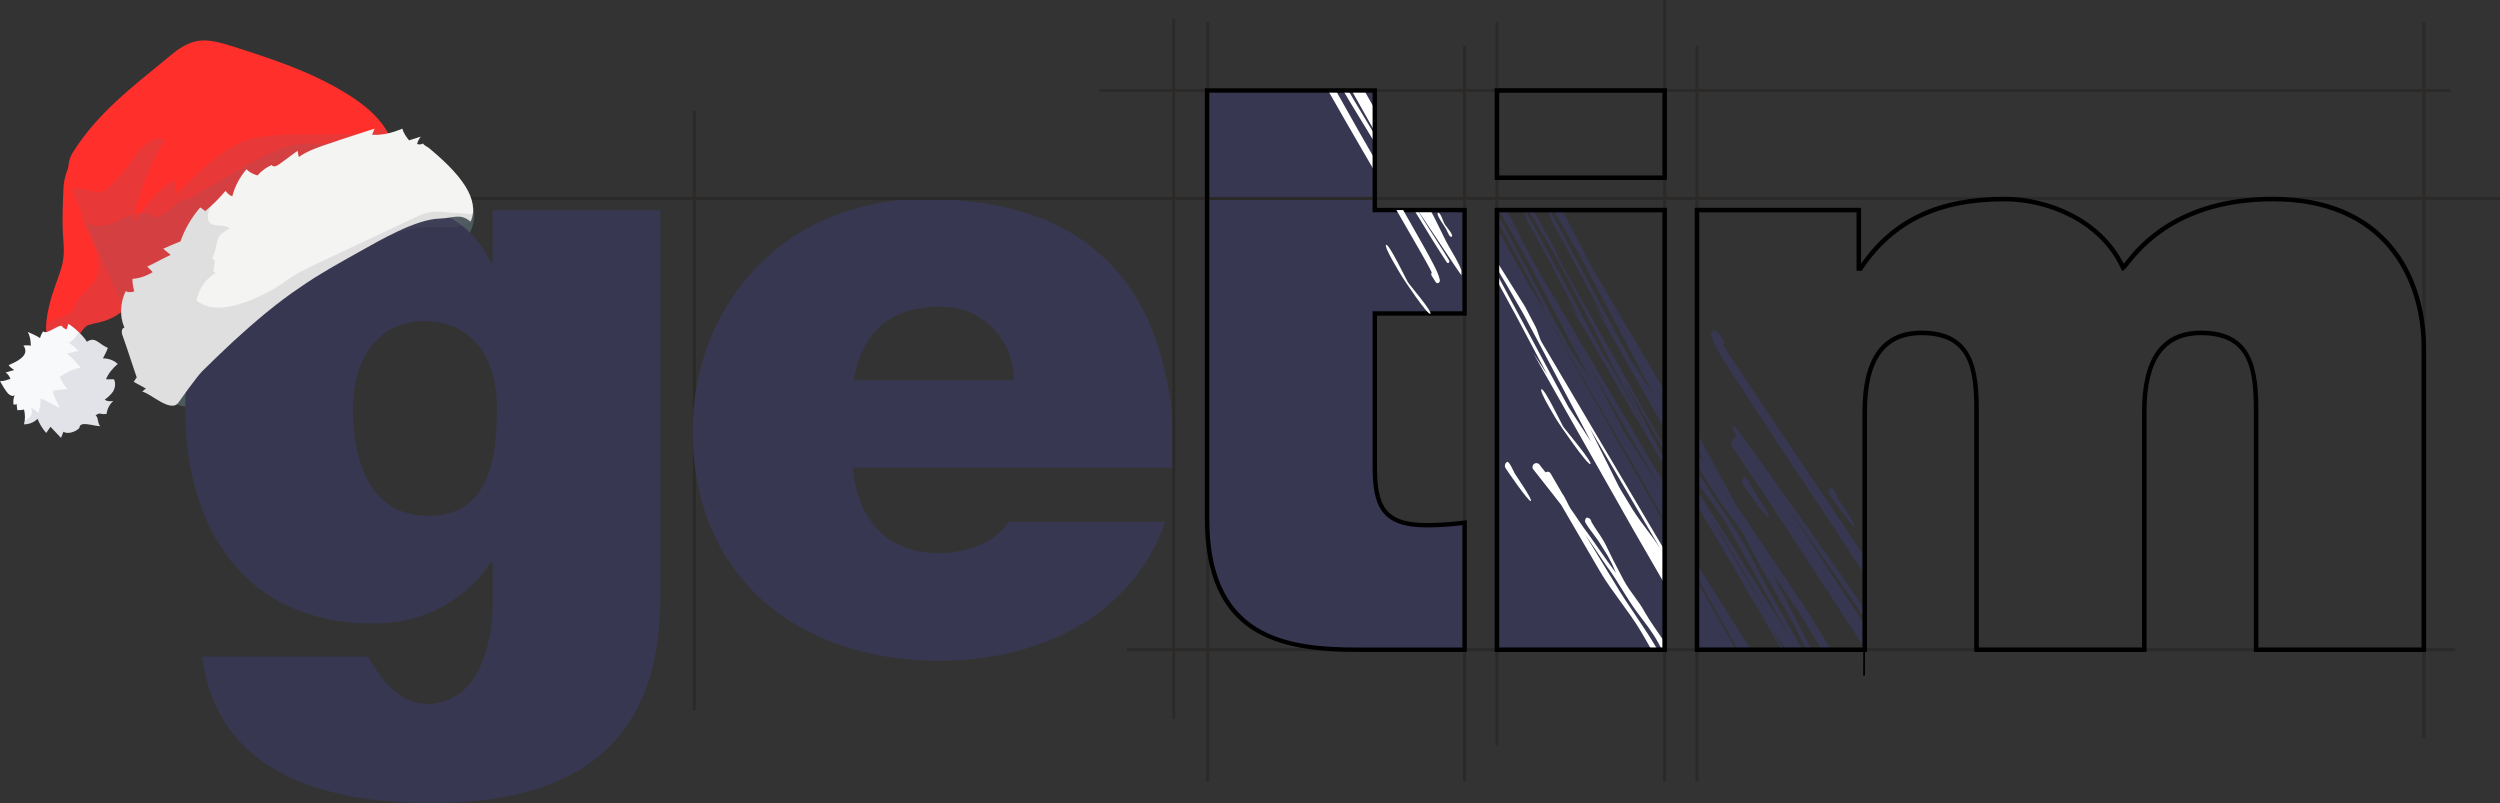 <?xml version="1.0" encoding="UTF-8"?>
<svg xmlns="http://www.w3.org/2000/svg" width="272.39mm" height="87.499mm" xmlns:xlink="http://www.w3.org/1999/xlink" viewBox="0 0 772.129 248.029">
  <rect x="0" y="0" width="772.129" height="248.029" fill="#333333" stroke="none"/>
  <defs>
    <clipPath id="clippath">
      <path d="m19.598,58.178c-.19,4.567-.381,9.133-.19,13.7.19,3.044.571,5.898,0,8.943-.571,3.044-1.903,5.898-2.854,8.943-1.142,3.044-3.235,11.226-1.903,14.08,1.522-.381,3.044.19,4.186,1.142,1.142.951,1.903,2.283,2.854,3.615.571-1.712,3.805-7.611,5.518-8.182s3.425-.761,5.137-1.332c4.186-1.332,7.421-4.376,10.465-7.611,6.469-6.469,12.938-12.748,18.837-19.788,1.142-1.332,2.283-2.664,2.474-4.376.19-1.903-.571-3.615-1.142-5.328-3.805-11.987,4.757-24.926,2.854-37.293,0-.571-.19-1.142-.571-1.712-.571-.761-1.522-1.142-2.283-1.332-2.854-.571-5.708.761-8.372,2.093-4.376,2.283-8.562,4.757-12.748,7.421-9.323,6.279-21.691,15.222-22.262,27.018Z" style="fill: none; stroke-width: 0px;"/>
    </clipPath>
    <clipPath id="clippath-1">
      <path d="m19.598,58.178c-.19,4.567-.381,9.133-.19,13.7.19,3.044.571,5.898,0,8.943-.571,3.044-1.903,5.898-2.854,8.943-1.142,3.044-3.235,11.226-1.903,14.08,1.522-.381,3.044.19,4.186,1.142,1.142.951,1.903,2.283,2.854,3.615.571-1.712,3.805-7.611,5.518-8.182s3.425-.761,5.137-1.332c4.186-1.332,7.421-4.376,10.465-7.611,6.469-6.469,12.938-12.748,18.837-19.788,1.142-1.332,2.283-2.664,2.474-4.376.19-1.903-.571-3.615-1.142-5.328-3.805-11.987,4.757-24.926,2.854-37.293,0-.571-.19-1.142-.571-1.712-.571-.761-1.522-1.142-2.283-1.332-2.854-.571-5.708.761-8.372,2.093-4.376,2.283-8.562,4.757-12.748,7.421-9.323,6.279-21.691,15.222-22.262,27.018Z" style="fill: none; stroke-width: 0px;"/>
    </clipPath>
    <clipPath id="clippath-2">
      <path d="m36.532,91.665c.381.951.761,1.712,1.522,2.474,2.093,1.903,5.708,1.142,8.372.19,24.545-9.894,43.001-29.682,68.688-37.293,1.903-.571,3.996-1.142,5.328-2.474.761-.761,1.142-1.903,1.332-3.044.951-4.567-.761-9.323-3.805-13.319s-7.23-7.04-11.607-9.704c-10.655-6.469-22.833-10.465-34.82-14.27-3.044-.951-6.279-1.903-9.514-1.712-3.805.381-6.85,2.474-9.514,4.757-11.607,9.514-22.452,17.695-30.063,29.873-3.615,5.898.761,13.7,3.425,20.169,3.615,7.991,7.04,16.173,10.655,24.355Z" style="fill: none; stroke-width: 0px;"/>
    </clipPath>
    <clipPath id="clippath-3">
      <path d="m36.532,91.665c.381.951.761,1.712,1.522,2.474,2.093,1.903,5.708,1.142,8.372.19,24.545-9.894,43.001-29.682,68.688-37.293,1.903-.571,3.996-1.142,5.328-2.474.761-.761,1.142-1.903,1.332-3.044.951-4.567-.761-9.323-3.805-13.319s-7.23-7.04-11.607-9.704c-10.655-6.469-22.833-10.465-34.82-14.27-3.044-.951-6.279-1.903-9.514-1.712-3.805.381-6.85,2.474-9.514,4.757-11.607,9.514-22.452,17.695-30.063,29.873-3.615,5.898.761,13.7,3.425,20.169,3.615,7.991,7.04,16.173,10.655,24.355Z" style="fill: none; stroke-width: 0px;"/>
    </clipPath>
    <clipPath id="clippath-4">
      <path d="m36.532,91.665c.381.951.761,1.712,1.522,2.474,2.093,1.903,5.708,1.142,8.372.19,24.545-9.894,43.001-29.682,68.688-37.293,1.903-.571,3.996-1.142,5.328-2.474.761-.761,1.142-1.903,1.332-3.044.951-4.567-.761-9.323-3.805-13.319s-7.23-7.04-11.607-9.704c-10.655-6.469-22.833-10.465-34.82-14.27-3.044-.951-6.279-1.903-9.514-1.712-3.805.381-6.85,2.474-9.514,4.757-11.607,9.514-22.452,17.695-30.063,29.873-3.615,5.898.761,13.7,3.425,20.169,3.615,7.991,7.04,16.173,10.655,24.355Z" style="fill: none; stroke-width: 0px;"/>
    </clipPath>
    <clipPath id="clippath-5">
      <path d="m43.953,120.967c.381-.381.761-.761,1.142-.951-1.332-.761-2.474-1.332-3.805-2.093.381-.381.571-.951.951-1.332-1.522-4.376-2.854-8.752-4.376-12.938-.381-.951-.381-2.283.571-2.474-1.522-3.425-1.332-7.611.381-11.226.761.381,1.903.381,2.664,0-.381-1.332-.571-2.474-.571-3.805,2.283-.19,4.376-.951,6.279-2.093-.571-.571-1.142-1.142-1.712-1.712,2.474-1.142,4.757-2.474,7.23-3.615-.761-.571-1.522-1.332-2.283-1.903,1.712-.761,3.425-1.522,5.328-2.283,1.332-3.805,3.425-7.421,6.089-10.465.571.381,1.142.761,1.522,1.142,2.283-1.903,4.376-3.996,6.279-6.279.571.761,1.142,1.332,2.093,1.712.761-3.044,2.283-5.898,4.376-8.372.951.951,2.093,1.522,3.425,1.903,1.142-1.332,2.664-2.474,4.376-3.235.381.761,1.522.381,2.283-.19,1.903-1.332,3.805-2.854,5.708-4.186.19.571.19,1.332.381,1.903,3.044-2.093,6.659-3.235,10.084-4.376,4.376-1.522,8.752-2.854,13.319-4.376-.19.571-.571,1.332-.761,1.903,3.044.19,6.279-.571,9.323-1.903.381,1.332,1.142,2.474,2.093,3.615,1.142-.381,2.474-.761,3.615-1.142-.571.761-.951,1.522-1.142,2.283.571.19,1.332.19,1.903-.19,12.177,9.704,17.505,17.315,14.651,24.164-3.996,2.664-8.943,1.522-13.7,1.712-7.421.19-14.27,3.996-20.74,7.611-6.089,3.425-12.368,6.85-18.076,10.845-7.421,4.947-14.27,10.845-20.74,16.744-3.235,3.044-6.469,6.089-9.704,9.323-1.522,1.522-6.85,8.943-7.23,9.514-2.283,3.615-8.752-2.854-11.226-3.235Z" style="fill: none; stroke-width: 0px;"/>
    </clipPath>
    <clipPath id="clippath-6">
      <path d="m43.953,120.967c.381-.381.761-.761,1.142-.951-1.332-.761-2.474-1.332-3.805-2.093.381-.381.571-.951.951-1.332-1.522-4.376-2.854-8.752-4.376-12.938-.381-.951-.381-2.283.571-2.474-1.522-3.425-1.332-7.611.381-11.226.761.381,1.903.381,2.664,0-.381-1.332-.571-2.474-.571-3.805,2.283-.19,4.376-.951,6.279-2.093-.571-.571-1.142-1.142-1.712-1.712,2.474-1.142,4.757-2.474,7.23-3.615-.761-.571-1.522-1.332-2.283-1.903,1.712-.761,3.425-1.522,5.328-2.283,1.332-3.805,3.425-7.421,6.089-10.465.571.381,1.142.761,1.522,1.142,2.283-1.903,4.376-3.996,6.279-6.279.571.761,1.142,1.332,2.093,1.712.761-3.044,2.283-5.898,4.376-8.372.951.951,2.093,1.522,3.425,1.903,1.142-1.332,2.664-2.474,4.376-3.235.381.761,1.522.381,2.283-.19,1.903-1.332,3.805-2.854,5.708-4.186.19.571.19,1.332.381,1.903,3.044-2.093,6.659-3.235,10.084-4.376,4.376-1.522,8.752-2.854,13.319-4.376-.19.571-.571,1.332-.761,1.903,3.044.19,6.279-.571,9.323-1.903.381,1.332,1.142,2.474,2.093,3.615,1.142-.381,2.474-.761,3.615-1.142-.571.761-.951,1.522-1.142,2.283.571.19,1.332.19,1.903-.19,12.177,9.704,17.505,17.315,14.651,24.164-3.996,2.664-8.943,1.522-13.7,1.712-7.421.19-14.27,3.996-20.74,7.611-6.089,3.425-12.368,6.85-18.076,10.845-7.421,4.947-14.27,10.845-20.74,16.744-3.235,3.044-6.469,6.089-9.704,9.323-1.522,1.522-6.85,8.943-7.23,9.514-2.283,3.615-8.752-2.854-11.226-3.235Z" style="fill: none; stroke-width: 0px;"/>
    </clipPath>
    <clipPath id="clippath-7">
      <path d="m4.376,114.308c-.951.19-1.903.571-2.664.761.761.381,1.142,1.142,1.522,1.903-.951.381-2.093.761-3.235.761.761,1.332,1.522,2.664,2.474,3.805.571.571,1.712,1.142,2.093.381-.381.951-.571,1.903-.381,3.044.381,0,.761,0,.951-.19,0,.571.19,1.332.19,1.903.761,0,1.332,0,2.093-.19.381,1.522.381,3.044,0,4.567,1.522,0,3.044-.571,4.186-1.712.571,1.522,1.522,3.044,2.664,4.376.381-.571.761-1.142,1.332-1.903,1.142,1.142,2.093,2.283,3.235,3.425.19-.571.571-1.332.761-1.903,1.903,1.142,4.947-.761,4.947-1.332.19-2.093,4.376-.381,6.469-.381-.951-.571-.571-3.044-1.522-3.235,1.332-1.332,1.522-.19,3.425-.571.19-1.522.951-3.044,2.093-3.996-.951.19-1.903.19-2.664-.381.951-.761,1.903-1.522,2.664-2.664.571-1.142.761-2.474.19-3.615h-2.474c.761-1.903,2.093-3.425,3.615-4.757-1.142-1.142-2.854-1.712-4.567-1.712.571-1.142,1.142-2.093,1.522-3.235-3.044-1.332-3.805-3.615-6.469-1.903-.951-1.712-3.996-4.567-5.708-5.518-.19.571-.381,1.142-.571,1.712-.571-.19-1.142-.571-1.522-1.142-1.712,0-4.567,2.854-5.708,1.712-.381.571-.761,1.332-.951,2.093-1.142-.761-2.474-1.332-3.805-1.903.761,1.332.951,2.854.951,4.376,0-.381-2.093-.19-2.283-.19,2.283,3.235-2.474,5.137-4.567,6.089.381.571.951.951,1.712,1.522Z" style="fill: none; stroke-width: 0px;"/>
    </clipPath>
    <clipPath id="clippath-8">
      <path d="m4.376,114.308c-.951.19-1.903.571-2.664.761.761.381,1.142,1.142,1.522,1.903-.951.381-2.093.761-3.235.761.761,1.332,1.522,2.664,2.474,3.805.571.571,1.712,1.142,2.093.381-.381.951-.571,1.903-.381,3.044.381,0,.761,0,.951-.19,0,.571.19,1.332.19,1.903.761,0,1.332,0,2.093-.19.381,1.522.381,3.044,0,4.567,1.522,0,3.044-.571,4.186-1.712.571,1.522,1.522,3.044,2.664,4.376.381-.571.761-1.142,1.332-1.903,1.142,1.142,2.093,2.283,3.235,3.425.19-.571.571-1.332.761-1.903,1.903,1.142,4.947-.761,4.947-1.332.19-2.093,4.376-.381,6.469-.381-.951-.571-.571-3.044-1.522-3.235,1.332-1.332,1.522-.19,3.425-.571.19-1.522.951-3.044,2.093-3.996-.951.19-1.903.19-2.664-.381.951-.761,1.903-1.522,2.664-2.664.571-1.142.761-2.474.19-3.615h-2.474c.761-1.903,2.093-3.425,3.615-4.757-1.142-1.142-2.854-1.712-4.567-1.712.571-1.142,1.142-2.093,1.522-3.235-3.044-1.332-3.805-3.615-6.469-1.903-.951-1.712-3.996-4.567-5.708-5.518-.19.571-.381,1.142-.571,1.712-.571-.19-1.142-.571-1.522-1.142-1.712,0-4.567,2.854-5.708,1.712-.381.571-.761,1.332-.951,2.093-1.142-.761-2.474-1.332-3.805-1.903.761,1.332.951,2.854.951,4.376,0-.381-2.093-.19-2.283-.19,2.283,3.235-2.474,5.137-4.567,6.089.381.571.951.951,1.712,1.522Z" style="fill: none; stroke-width: 0px;"/>
    </clipPath>
  </defs>
  <g id="Layer_1" data-name="Layer 1" image-rendering="optimizeQuality" shape-rendering="geometricPrecision" text-rendering="geometricPrecision">
    <rect x="523.657" y="14.168" width=".936" height="227.192" style="fill: #2b2a29; stroke-width: 0px;"/>
    <rect x="513.664" width=".936" height="241.374" style="fill: #2b2a29; stroke-width: 0px;"/>
    <rect x="451.878" y="14.186" width=".936" height="227.119" style="fill: #2b2a29; stroke-width: 0px;"/>
    <g>
      <path d="m55.369,125.153c6.469,2.474,23.974-7.421,37.864-14.08,13.89-6.659,45.094-27.97,51.183-37.864,5.898-9.894-1.142-20.169-18.076-13.89-16.934,6.279-31.395,12.558-46.236,23.213-14.841,10.845-27.78,26.448-27.78,26.448,0,0-8.752,11.797,3.044,16.173Z" style="fill: #4c595e; stroke-width: 0px;"/>
      <path d="m68.878,117.352c12.558-5.137,24.735-12.177,35.39-20.549,6.85-5.328,13.129-11.226,20.74-15.793,4.186-2.474,8.562-4.567,12.177-7.421,2.664-2.093,4.947-4.757,5.328-7.23.19-1.522-.381-2.854-1.142-3.805-2.093-2.474-6.279-3.425-10.845-2.854-4.567.381-9.133,2.093-13.89,3.805-16.363,6.469-31.966,15.793-45.855,26.638-8.182,6.279-28.921,21.12-21.501,28.541,4.186,3.805,12.368,1.522,19.598-1.332Z" style="fill: #776865; isolation: isolate; opacity: .15; stroke-width: 0px;"/>
      <path d="m68.307,113.166c12.558-5.137,24.735-12.177,35.39-20.549,6.85-5.328,13.129-11.226,20.74-15.793,4.186-2.474,8.562-4.567,12.177-7.421,2.664-2.093,4.947-4.757,5.328-7.23.19-1.522-.381-2.854-1.142-3.805-2.093-2.474-6.279-3.425-10.845-2.854-4.567.381-9.133,2.093-13.89,3.805-16.363,6.469-31.966,15.793-45.855,26.638-8.182,6.279-28.921,21.12-21.501,28.541,3.996,3.805,12.368,1.522,19.598-1.332Z" style="fill: #776865; isolation: isolate; opacity: .15; stroke-width: 0px;"/>
    </g>
    <rect x="461.87" y="6.758" width=".936" height="223.544" style="fill: #2b2a29; stroke-width: 0px;"/>
    <rect x="339.563" y="27.475" width="417.323" height=".936" style="fill: #2b2a29; stroke-width: 0px;"/>
    <rect x="213.942" y="34.243" width=".936" height="185.149" style="fill: #2b2a29; stroke-width: 0px;"/>
    <path d="m514.832,55.6h-53.202v-28.359h53.202v28.359Zm-51.798-1.404h50.395v-25.552h-50.395v25.552Z" style="stroke-width: 0px;"/>
    <path d="m452.344,96.806v-31.923l-27.742-.005V27.943h-51.797v132.173c0,37.151,24.332,40.551,46.31,40.551,10.991,0,22.763.006,33.229.006v-39.244c-3.926.521-7.852.786-11.773.786-13.084,0-15.96-5.498-15.96-18.056v-47.351h27.732Z" style="fill: #373751; stroke-width: 0px;"/>
    <path d="m362.821,144.421c0-52.848-23.291-82.939-77.183-82.939-42.914,0-71.689,32.185-71.689,71.689,0,45.264,32.705,70.902,76.131,70.902,30.877,0,59.395-13.605,69.86-42.906h-48.404c-4.186,6.54-13.34,9.68-21.713,9.68-16.224,0-25.118-10.991-26.424-26.425h99.421,0Zm-99.166-26.949h0c2.359-14.652,11.252-22.76,26.691-22.76,13.344,0,22.759,10.202,22.759,22.76h-49.449Z" style="fill: #373751; stroke-width: 0px;"/>
    <path d="m203.971,64.882h-51.809v16.486h-.521c-6.014-13.867-20.411-19.886-35.585-19.886-38.718,0-58.864,29.565-58.864,64.888,0,36.364,18.053,66.189,58.078,66.189,15.44,0,27.998-6.801,36.371-18.839h.521v12.56c0,11.253-3.659,31.137-20.405,31.137-6.541,0-12.033-5.233-15.178-9.945-1.043-1.567-2.349-3.4-2.875-4.707h-51.282c4.712,36.63,38.724,45.263,70.903,45.263,63.58,0,70.646-37.938,70.646-64.888v-118.258h0Zm-94.978,61.223h0c0-14.387,7.331-26.946,21.983-26.946,15.173,0,22.495,11.773,22.495,26.686,0,15.171-2.094,33.488-21.188,33.488-18.578,0-23.29-17.791-23.29-33.229h0Z" style="fill: #373751; stroke-width: 0px;"/>
    <rect x="372.543" y="6.738" width=".936" height="234.636" style="fill: #2b2a29; stroke-width: 0px;"/>
    <rect x="748.154" y="6.743" width=".936" height="221.262" style="fill: #2b2a29; stroke-width: 0px;"/>
    <rect x="49.553" y="60.833" width="722.577" height=".936" style="fill: #2b2a29; stroke-width: 0px;"/>
    <polygon points="514.113 161.862 462.333 70.505 462.333 200.672 514.113 200.672 514.113 161.862" style="fill: #373751; fill-rule: evenodd; stroke-width: 0px;"/>
    <polygon points="524.116 179.512 524.116 200.672 536.109 200.672 524.116 179.512" style="fill: #373751; fill-rule: evenodd; stroke-width: 0px;"/>
    <path d="m473.501,90.209l31.88,55.007,8.732,15.638v-11.263l-37.561-63.577c-.875-1.505-1.751-3.01-2.625-4.516l-3.09-5.879-5.567-10.737h-2.323c.782,1.416,1.565,2.832,2.348,4.248l5.139,8.92,5.23,9.819,15.643,29.609c-1.472-2.271-2.948-4.541-4.428-6.807-.861-1.32-1.724-2.639-2.586-3.959-1.215-2.237-2.428-4.474-3.644-6.711l-17.186-32.01c-.375-.683-.752-1.365-1.129-2.047-.033-.061-.067-.121-.101-.182v1.955l.101.189.483.909,5.442,9.988,9.479,17.874-4.236-6.47h0Zm39.156,60.226c-3.525-5.444-7.052-10.886-10.579-16.33-.558-1.041-1.116-2.082-1.675-3.122l-9.462-17.619,21.716,37.07h0Z" style="fill: #373751; fill-rule: evenodd; stroke-width: 0px;"/>
    <rect x="347.979" y="200.188" width="410.363" height=".936" style="fill: #2b2a29; stroke-width: 0px;"/>
    <path d="m540.834,200.672l-13.995-22.04c-.509-.809-1.017-1.62-1.524-2.43-.401-.701-.796-1.406-1.191-2.11v4.136l12.604,22.445h4.107,0Z" style="fill: #373751; fill-rule: evenodd; stroke-width: 0px;"/>
    <path d="m473.641,109.247l30.987,54.671,9.306,16.113-.035-10.468-37.701-63.806c-.875-1.505-1.257-3.715-2.131-5.221l-3.09-5.879-8.414-13.463.006,2.178c.782,1.416,2.084,3.38,2.866,4.796l5.139,8.92,5.23,9.819,15.643,29.609c-1.472-2.271-2.948-4.541-4.428-6.807-.861-1.32-1.724-2.639-2.586-3.959-1.215-2.237-2.428-4.474-3.644-6.711l-17.186-32.01c-.24-.437-1.027-1.863-1.058-1.92l.032,2.029.38.716,5.442,9.988,9.479,17.874-4.236-6.47h0Zm39.156,60.226c-3.525-5.444-5.018-6.642-8.544-12.084-.558-1.041-3.745-6.065-4.271-7.121l-8.901-17.864,21.716,37.07h0Z" style="fill: #fff; fill-rule: evenodd; stroke-width: 0px;"/>
    <path d="m493.806,89.961l17.067,32.304c-1.606-2.478-3.216-4.954-4.831-7.427-.94-1.44-1.881-2.878-2.821-4.319-1.325-2.44-2.649-4.881-3.976-7.321l-18.75-34.922c-.409-.745-.82-1.49-1.232-2.234-.036-.066-.323-.686-.36-.752l-.587-.051.946,2.944.527.992,5.937,10.897,10.341,19.5-4.621-7.058,22.451,39.612v-7.973l-3.424-6.375,3.424,5.845v-3.317l-19.123-32.368c-.955-1.642-1.91-3.284-2.864-4.926l-3.371-6.413-6.073-11.714h-2.534c.854,1.545,1.708,3.089,2.562,4.634l5.606,9.732,5.706,10.713h0Z" style="fill: #373751; fill-rule: evenodd; stroke-width: 0px;"/>
    <path d="m524.124,133.829v4.748c.012.023.025.046.038.069.541.999,1.083,1.998,1.623,2.999.276.509.55,1.019.827,1.528-.829-1.118-1.658-2.236-2.487-3.353v4.071c2.994,4.253,5.379,8.786,8.492,12.984,2.186,2.936,4.607,5.907,6.347,9.12.709,1.308,1.401,2.618,2.077,3.943,4.222,8.264,9.824,16.766,14.046,25.029.073.143,1.249,2.571,2.766,5.707h1.756c-.374-.684-.749-1.369-1.124-2.054-.217-.4-.422-.802-.631-1.205-.696-1.354-1.394-2.709-2.091-4.064-2.897-5.632-5.796-11.263-8.694-16.895,2.737,4.072,5.473,8.145,8.213,12.216.427.634.817,1.295,1.219,1.947,1.384,2.243,2.769,4.486,4.155,6.728.685,1.11,1.37,2.219,2.055,3.329h2.83c-2.65-4.301-5.302-8.601-7.96-12.897-.155-.254-.332-.496-.498-.742-.453-.676-.906-1.351-1.361-2.027-1.508-2.244-3.015-4.487-4.523-6.73-3.563-5.306-7.13-10.61-10.694-15.916-1.001-1.489-2-2.977-3.001-4.466-.305-.454-.631-.889-.958-1.33-.675-1.245-1.351-2.49-2.027-3.734-2.242-4.133-4.484-8.265-6.727-12.394-.543-1-1.084-1.999-1.627-2.997-.576-1.062-1.182-2.109-1.782-3.159-.086-.15-.172-.301-.258-.451h0Z" style="fill: #373751; fill-rule: evenodd; stroke-width: 0px;"/>
    <g>
      <path d="m546.15,159.636c.641-.377-4.539-7.785-4.914-8.425-.377-.643-1.796-4.043-2.437-3.667-.642.377-.863,1.231-.487,1.873.377.64,7.195,10.596,7.837,10.219h0Z" style="fill: #373751; fill-rule: evenodd; stroke-width: 0px;"/>
      <path d="m546.048,159.812v-.068c-.292-.08-1.107-.796-3.998-4.778-1.842-2.536-3.642-5.188-3.825-5.499-.403-.687-.164-1.608.523-2.011.078-.046.167-.056.264-.027.527.159,1.216,1.503,1.936,2.986.165.338.294.606.375.743.072.122.332.509.69,1.045,2.312,3.452,4.431,6.735,4.284,7.38-.017.079-.062.119-.096.139l-.153.09Zm-7.142-12.196c-.027,0-.044.008-.056.015-.592.347-.799,1.142-.451,1.735.51.865,6.96,10.157,7.701,10.179.179-.313-1.252-2.743-4.256-7.228-.36-.538-.621-.927-.695-1.055-.085-.144-.217-.415-.382-.758-.464-.955-1.327-2.733-1.813-2.881-.018-.005-.035-.007-.048-.007Z" style="fill: #373751; stroke-width: 0px;"/>
    </g>
    <path d="m546.988,191.317c-18.949-31.037-27.726-48.494,0,0Zm5.715,5.157c-3.39-5.059-20.935-33.164-28.579-45.151v4.615c7.614,12.896,16.888,28.645,26.131,44.734h.914c-4.53-6.974-6.154-9.66.516,0h4.969c-3.658-6.52-7.316-13.04-8.315-14.707-3.701-6.175-6.348-12.342-10.024-18.531-3.892-6.552-8.829-13.117-12.685-19.692-.358-.611-.883-1.481-1.505-2.502v3.633c3.187,4.599,6.957,9.346,9.578,13.783.481.816,18.518,33.002,19.001,33.818h0Z" style="fill: #373751; fill-rule: evenodd; stroke-width: 0px;"/>
    <path d="m508.117,189.269c-2.242-4.133-4.392-5.948-6.634-10.078-.543-1-2.616-5.053-3.159-6.051-.576-1.062-2.267-4.722-2.868-5.771-1.289-2.258-2.66-3.935-3.954-6.191-.002-.003-.025-1.151-1.415-1.324-.553.333-.713,1.049-.397,1.601,1.293,2.256,3.521,4.684,4.812,6.942.6,1.049,1.662,2.536,2.236,3.598.541.999.7,1.387,1.24,2.388.276.509.844,2.079,1.12,2.588-3.52-4.746-6.532-9.352-10.052-14.098-1.133-1.527-2.591-3.89-3.724-5.417-1.024-1.38-1.702-3.576-2.759-4.931-1.229-2.113-2.453-4.229-3.68-6.342-.282-.488-.941-.639-1.417-.352-.038.023-.071.052-.106.08-.602-.765-1.206-1.528-1.806-2.295-.067-.084-.135-.169-.202-.253-.156-.146-.337-.245-.543-.297-.31-.077-.642-.026-.914.138-.274.166-.474.436-.551.745-.068.28-.047.679.139.916,2.044,2.612,4.106,5.208,6.151,7.819.848,1.081,1.701,2.16,2.536,3.253,4.01,6.886,8.029,13.766,12.052,20.646,3.474,5.941,9.023,12.419,12.524,18.344.123.209,1.359,2.277,3.195,5.547l1.86-.016c-4.043-7.004-9.03-13.458-13.128-20.445-1.728-2.946-7.322-11.895-9.05-14.842.956,1.29,5.779,8.581,6.735,9.87,3.388,4.57,5.913,9.535,9.302,14.104,2.186,2.936,4.607,5.907,6.347,9.12.434.801.759,1.406,1.181,2.212l.725-.005.021-2.418c-1.581-2.353-4.749-6.819-5.815-8.783h0Z" style="fill: #fff; fill-rule: evenodd; stroke-width: 0px;"/>
    <rect x="543.957" y="176.535" width="63.73" height=".53" transform="translate(397.037 752.008) rotate(-89.802)" style="stroke-width: 0px;"/>
    <path d="m563.725,174.383c-3.869-5.918-7.738-11.833-11.607-17.751-.359-.548-.716-1.095-1.075-1.643,1.096,1.563,2.191,3.128,3.281,4.695,3.804,5.473,7.609,10.946,11.414,16.419,1.329,1.911,2.657,3.822,3.986,5.734.685.986,1.343,1.992,2.013,2.987,1.346,2.003,2.692,4.006,4.039,6.01l.009-2.875c-1.516-2.216-3.033-4.432-4.55-6.646-.87-1.271-1.778-2.518-2.668-3.776-2.067-2.926-4.134-5.851-6.201-8.776-2.627-3.718-5.244-7.445-7.884-11.154-3.673-5.165-7.345-10.329-11.019-15.49-.882-1.238-1.762-2.478-2.643-3.716-1.579-2.22-3.245-4.379-4.874-6.563-.171-.231-.456-.347-.725-.189-.258.152-.324.47-.189.726.464.875.928,1.751,1.394,2.625-.283.025-.562.105-.81.252-.871.512-1.284,1.779-.693,2.658,4.338,6.43,8.709,12.835,12.952,19.328,3.683,5.637,7.366,11.274,11.049,16.91,4.072,6.232,8.144,12.464,12.217,18.695,1.282,1.963,2.563,3.924,3.846,5.885.252.387.509.772.761,1.16l.023-7.084c-.074-.113-.148-.226-.222-.339-3.942-6.027-7.882-12.055-11.823-18.081h0Z" style="fill: #373751; fill-rule: evenodd; stroke-width: 0px;"/>
    <path d="m544.394,129.77c3.004,4.577,6.025,9.143,9.056,13.703,4.332,6.513,8.664,13.027,12.995,19.537.993,1.494,1.959,3.003,2.938,4.505,2.138,3.274,4.274,6.548,6.411,9.823l.018-5.494c-1.124-1.697-2.247-3.394-3.371-5.091-2.592-3.916-5.209-7.812-7.839-11.702-4.501-6.661-9.003-13.322-13.502-19.984-3.897-5.773-7.746-11.577-11.619-17.366-.614-.919-1.227-1.836-1.839-2.752-.991-1.482-1.956-2.983-2.927-4.48-.861-1.326-1.703-2.674-2.471-4.061.273-.345.36-.86.097-1.236-.588-.84-1.2-1.663-1.811-2.487-.296-.401-.726-.646-1.239-.507-.567.152-.956.778-.781,1.354.132.436.261.873.398,1.308.135.426.345.837.535,1.238.503,1.06,1.077,2.084,1.663,3.099,1.27,2.214,2.694,4.338,4.052,6.497.555.878,1.13,1.745,1.699,2.612,2.513,3.827,5.024,7.655,7.538,11.483h0Z" style="fill: #373751; fill-rule: evenodd; stroke-width: 0px;"/>
    <path d="m546.15,159.636c.641-.377-4.539-7.785-4.914-8.425-.377-.643-1.796-4.043-2.437-3.667-.642.377-.863,1.231-.487,1.873.377.64,7.195,10.596,7.838,10.219h0Z" style="fill: #373751; fill-rule: evenodd; stroke-width: 0px;"/>
    <path d="m572.771,162.688c.641-.377-4.539-7.785-4.914-8.425-.377-.643-1.796-4.043-2.437-3.667-.642.377-.863,1.231-.487,1.873.377.64,7.195,10.596,7.838,10.219h0Z" style="fill: #373751; fill-rule: evenodd; stroke-width: 0px;"/>
    <path d="m472.808,154.753c.641-.377-4.539-7.785-4.914-8.425-.377-.643-1.796-4.043-2.437-3.667-.641.377-.863,1.231-.487,1.873.377.64,7.195,10.596,7.838,10.219h0Z" style="fill: #fff; fill-rule: evenodd; stroke-width: 0px;"/>
    <path d="m491.199,143.333c.838-.493-7.953-10.81-8.444-11.645-.493-.84-5.839-11.961-6.677-11.47-.839.493,4.384,8.918,4.876,9.758.493.836,9.405,13.851,10.245,13.357h0Z" style="fill: #fff; fill-rule: evenodd; stroke-width: 0px;"/>
    <path d="m444.098,65.768c-.677.48,2.147,4.209,2.561,5.023.414.816,1.062,2.752,1.74,2.272.677-.48-1.879-3.168-2.294-3.983-.414-.813-1.328-3.792-2.006-3.311Z" style="fill: #2e2c2a; fill-rule: evenodd; stroke-width: 0px;"/>
    <path d="m417.366,36.457c-1.597-2.833-3.193-5.666-4.789-8.5-.018-.031-.035-.063-.053-.094h-2.401c.018.031.036.063.054.094,1.733,3.032,3.465,6.065,5.197,9.098,1.741,3.049,3.499,6.082,5.265,9.111,1.321,2.266,2.641,4.532,3.962,6.798v-3.831c-1.754-3.056-3.508-6.112-5.261-9.168-.667-1.163-1.317-2.338-1.974-3.507Z" style="fill: #fff; fill-rule: evenodd; stroke-width: 0px;"/>
    <path d="m416.926,31.46c.749,1.27,1.53,2.516,2.296,3.772,1.778,2.922,3.557,5.843,5.336,8.765.015.024.029.048.044.071v-2.426c-.995-1.66-1.99-3.32-2.985-4.981-1.144-1.909-2.287-3.818-3.431-5.727-.589-.983-1.154-1.985-1.73-2.977-.001-.002-.003-.005-.004-.007-.017-.029-.034-.058-.051-.087h-1.598c.018.031.037.063.055.094.689,1.168,1.379,2.336,2.069,3.503h0Z" style="fill: #fff; fill-rule: evenodd; stroke-width: 0px;"/>
    <path d="m417.451,27.957c1.961,3.474,3.921,6.947,5.882,10.42.423.75.846,1.499,1.269,2.248v-6.919c-1.081-1.916-2.162-3.833-3.243-5.749-.018-.031-.035-.063-.053-.094h-3.908c.018.031.035.063.053.094h0Z" style="fill: #fff; fill-rule: evenodd; stroke-width: 0px;"/>
    <path d="m441.738,64.882h-4.965c.027.044.053.087.08.13,1.167,1.904,2.334,3.808,3.501,5.712.758,1.237,1.515,2.474,2.274,3.712,1.358,2.217,2.789,4.373,4.189,6.554.148.231.388.346.612.188.214-.152.265-.47.148-.725-.402-.874-9.224-14.428-9.628-15.302.237-.026,13.216,19.973,13.422,19.827.003-.378-.013-.607-.019-1.321,0-.044.008-.111-.006-.154-.721-2.225-3.155-6.159-3.66-7.051-1.922-3.303-3.953-8.134-5.871-11.439-.025-.044-.051-.087-.076-.131h0Z" style="fill: #fff; fill-rule: evenodd; stroke-width: 0px;"/>
    <path d="m749.308,201.373h-53.212v-74.222c0-12.928-1.227-23.63-16.307-23.63-11.319,0-16.821,7.73-16.821,23.63v74.222h-53.212v-74.222c0-12.928-1.226-23.63-16.299-23.63-11.324,0-16.829,7.73-16.829,23.63v74.222h-53.211V64.18h51.375v17.257c9.871-14.086,23.989-20.658,44.305-20.658,13.3,0,29.671,6.401,36.815,20.671.185-.223.394-.483.616-.759,3.957-4.925,16-19.912,45.51-19.912,34.853,0,47.271,24.151,47.271,46.752v93.841Zm-51.808-1.404h50.405v-92.438c0-21.923-12.05-45.349-45.867-45.349-28.836,0-40.562,14.593-44.416,19.388-.701.872-1.124,1.399-1.48,1.665l-.695.52-.363-.788c-6.628-14.358-22.851-20.785-35.988-20.785-20.329,0-34.278,6.718-43.895,21.141l-.208.313h-1.606v-18.053h-48.568v134.386h50.404v-72.818c0-16.611,6.134-25.034,18.233-25.034,16.336,0,17.703,12.367,17.703,25.034v72.818h50.405v-72.818c0-16.611,6.131-25.034,18.225-25.034,16.344,0,17.711,12.367,17.711,25.034v72.818Z" style="stroke-width: 0px;"/>
    <path d="m453.021,201.35l-33.907-.005c-24.405,0-46.989-4.994-46.989-41.228V27.264h53.154v36.935l27.742.005v33.281h-27.732v46.673c0,11.774,2.287,17.378,15.281,17.378,3.851,0,7.783-.263,11.683-.78l.768-.101v40.696ZM373.483,28.621v131.495c0,16.52,4.773,27.521,14.593,33.63,8.84,5.5,20.651,6.242,31.038,6.242l32.551.005v-37.794c-3.708.46-7.436.693-11.095.693-13.986,0-16.637-6.584-16.637-18.734v-48.03h27.732v-30.567l-27.742-.005V28.621h-50.44Z" style="stroke-width: 0px;"/>
    <path d="m440.187,76.936c-.373-.684-.759-1.359-1.142-2.034-1.689-2.979-3.376-5.959-5.065-8.94-.179-.317-.359-.633-.539-.95-.025-.043-.049-.086-.074-.13h-2.072c.025.043.05.086.075.129,1.993,3.446,3.974,6.901,5.964,10.349.412.716.825,1.429,1.235,2.142.666,1.154,1.315,2.323,1.967,3.488.579,1.032,1.146,2.082,1.664,3.162-.175.27-.225.671-.048.963.395.654.805,1.295,1.214,1.936.198.312.483.503.816.394.369-.119.616-.608.495-1.056-.092-.34-.181-.68-.276-1.019-.093-.332-.236-.652-.364-.964-.342-.826-.729-1.623-1.123-2.413-.857-1.724-1.813-3.378-2.728-5.058h0Z" style="fill: #fff; fill-rule: evenodd; stroke-width: 0px;"/>
    <path d="m446.659,70.79c.414.816,1.062,2.752,1.74,2.272.677-.48-1.879-3.168-2.294-3.983-.414-.813-1.328-3.792-2.006-3.311-.677.48,2.147,4.209,2.561,5.023Z" style="fill: #fff; fill-rule: evenodd; stroke-width: 0px;"/>
    <path d="m485.88,89.322l22.237,43.044c-1.578-2.435-8.626-16.165-10.212-18.596-.924-1.415-1.849-2.829-2.773-4.244-1.302-2.398-2.604-4.797-3.908-7.195l-18.427-34.321c-.402-.733-.806-1.464-1.211-2.195-.036-.065-.317-.674-.353-.739l-.577-.05.93,2.894.518.975,5.835,10.709,10.163,19.164-4.542-6.937,30.331,51.88v-2.096l-12.825-24.772,12.779,21.954-.229-1.515-27.887-49.583c-1.93-3.319-4.265-7.551-5.685-11.165l-6.421-11.408-1.448-.035c.839,1.518,1.748,2.619,2.587,4.138l5.509,9.564,5.608,10.528h0Z" style="fill: #373751; fill-rule: evenodd; stroke-width: 0px;"/>
    <rect x="362.037" y="5.891" width=".936" height="216.253" style="fill: #2b2a29; stroke-width: 0px;"/>
    <path d="m441.751,96.912c.838-.493-6.475-8.984-6.965-9.819-.493-.84-5.839-11.961-6.677-11.47-.839.493,4.384,8.918,4.876,9.758.493.836,7.926,12.025,8.766,11.531h0Z" style="fill: #fff; fill-rule: evenodd; stroke-width: 0px;"/>
    <path d="m514.832,201.373h-53.202V64.18h53.202v137.193Zm-51.798-1.404h50.395V65.584h-50.395v134.386Z" style="stroke-width: 0px;"/>
    <g>
      <g style="clip-path: url(#clippath);">
        <path d="m19.598,58.178c-.19,4.567-.381,9.133-.19,13.7.19,3.044.571,5.898,0,8.943-.571,3.044-1.903,5.898-2.854,8.943-1.142,3.044-3.235,11.226-1.903,14.08,1.522-.381,3.044.19,4.186,1.142,1.142.951,1.903,2.283,2.854,3.615.571-1.712,3.805-7.611,5.518-8.182s3.425-.761,5.137-1.332c4.186-1.332,7.421-4.376,10.465-7.611,6.469-6.469,12.938-12.748,18.837-19.788,1.142-1.332,2.283-2.664,2.474-4.376.19-1.903-.571-3.615-1.142-5.328-3.805-11.987,4.757-24.926,2.854-37.293,0-.571-.19-1.142-.571-1.712-.571-.761-1.522-1.142-2.283-1.332-2.854-.571-5.708.761-8.372,2.093-4.376,2.283-8.562,4.757-12.748,7.421-9.323,6.279-21.691,15.222-22.262,27.018Z" style="fill: #ff302c; stroke-width: 0px;"/>
      </g>
      <g style="clip-path: url(#clippath-1);">
        <path d="m24.926,65.598c.571,3.615,2.664,6.85,3.996,10.275,1.522,3.425,2.283,7.421.381,10.655-1.332,2.474-3.996,3.996-5.518,6.469-.571,1.142-.951,2.283-1.712,3.235-1.522,1.712-4.376,1.712-6.279,3.044-2.283,1.522-3.235,4.186-3.615,6.85-.381,2.664-.381,5.328-1.522,7.801,3.235.951,6.659,1.712,9.894,2.664.381.19.951.19,1.332.19.571-.19.951-.571,1.142-.951,7.04-7.991,17.315-12.558,25.116-19.788.381-.381.951-.951,1.142-1.332.381-.951.19-2.093,0-3.235-1.522-7.04-1.712-14.27-3.235-21.12-1.903-7.611-5.898-15.222-13.319-18.837-3.996-1.903-4.757.19-6.279,3.996-1.142,3.044-2.093,6.66-1.522,10.084Z" style="fill: #68687e; isolation: isolate; opacity: .15; stroke-width: 0px;"/>
      </g>
    </g>
    <g>
      <g style="clip-path: url(#clippath-2);">
        <path d="m36.532,91.665c.381.951.761,1.712,1.522,2.474,2.093,1.903,5.708,1.142,8.372.19,24.545-9.894,43.001-29.682,68.688-37.293,1.903-.571,3.996-1.142,5.328-2.474.761-.761,1.142-1.903,1.332-3.044.951-4.567-.761-9.323-3.805-13.319s-7.23-7.04-11.607-9.704c-10.655-6.469-22.833-10.465-34.82-14.27-3.044-.951-6.279-1.903-9.514-1.712-3.805.381-6.85,2.474-9.514,4.757-11.607,9.514-22.452,17.695-30.063,29.873-3.615,5.898.761,13.7,3.425,20.169,3.615,7.991,7.04,16.173,10.655,24.355Z" style="fill: #ff302c; stroke-width: 0px;"/>
      </g>
      <g style="clip-path: url(#clippath-3);">
        <path d="m29.492,59.319c2.664,1.142,6.85-4.376,8.752-6.469s3.235-4.757,5.137-6.85,4.947-3.805,7.611-2.854c-.761,1.332-1.522,2.474-2.283,3.805-3.044,5.518-4.947,11.607-6.85,17.505-.381,1.332-.761,3.044.19,3.996,2.854-5.137,6.659-9.704,11.607-12.938.571,1.332.761,2.854.951,4.376,5.328-5.328,10.655-10.845,17.124-14.651,13.129-7.421,35.581-.381,49.28-6.469-3.805,6.279-14.08,6.469-20.359,10.655-2.664,1.712-5.518,3.044-8.372,4.376-5.898,2.854-11.226,6.469-16.173,10.655-4.186,3.615-8.182,7.611-11.987,11.607-7.421,7.611-14.651,15.412-22.071,23.023-6.469-7.04-13.129-14.27-17.124-23.023-3.615-7.991-3.425-6.469-4.567-15.222-.381-4.567,7.04-2.283,9.133-1.522Z" style="fill: #68687e; isolation: isolate; opacity: .15; stroke-width: 0px;"/>
      </g>
      <g style="clip-path: url(#clippath-4);">
        <path d="m33.488,69.404c2.474-.761,4.757-2.093,7.23-3.044s5.518-.951,7.421.951c3.805-1.142,6.089-5.328,9.894-5.898,1.712-.19,20.359-12.558,28.921-15.602,13.129-4.757,28.921,3.425,42.621,1.903-24.926,14.651-42.05,38.815-62.98,58.603-3.805,3.425-7.991,7.04-13.129,7.04-3.805,0-7.23-1.903-10.084-4.186-5.898-4.947-9.514-11.987-12.368-19.027s-5.137-14.461-8.752-21.12c-1.142-2.093-2.474-4.186-3.044-6.469,4.567,3.425,7.04,8.752,14.27,6.85Z" style="fill: #68687e; isolation: isolate; opacity: .15; stroke-width: 0px;"/>
      </g>
    </g>
    <g>
      <g style="clip-path: url(#clippath-5);">
        <path d="m43.953,120.967c.381-.381.761-.761,1.142-.951-1.332-.761-2.474-1.332-3.805-2.093.381-.381.571-.951.951-1.332-1.522-4.376-2.854-8.752-4.376-12.938-.381-.951-.381-2.283.571-2.474-1.522-3.425-1.332-7.611.381-11.226.761.381,1.903.381,2.664,0-.381-1.332-.571-2.474-.571-3.805,2.283-.19,4.376-.951,6.279-2.093-.571-.571-1.142-1.142-1.712-1.712,2.474-1.142,4.757-2.474,7.23-3.615-.761-.571-1.522-1.332-2.283-1.903,1.712-.761,3.425-1.522,5.328-2.283,1.332-3.805,3.425-7.421,6.089-10.465.571.381,1.142.761,1.522,1.142,2.283-1.903,4.376-3.996,6.279-6.279.571.761,1.142,1.332,2.093,1.712.761-3.044,2.283-5.898,4.376-8.372.951.951,2.093,1.522,3.425,1.903,1.142-1.332,2.664-2.474,4.376-3.235.381.761,1.522.381,2.283-.19,1.903-1.332,3.805-2.854,5.708-4.186.19.571.19,1.332.381,1.903,3.044-2.093,6.659-3.235,10.084-4.376,4.376-1.522,8.752-2.854,13.319-4.376-.19.571-.571,1.332-.761,1.903,3.044.19,6.279-.571,9.323-1.903.381,1.332,1.142,2.474,2.093,3.615,1.142-.381,2.474-.761,3.615-1.142-.571.761-.951,1.522-1.142,2.283.571.19,1.332.19,1.903-.19-.19.951,6.85,3.235,7.23,5.708.571,0,1.332-.19,1.903-.19,12.177,3.996,13.7,15.793,5.518,18.647-3.425-2.664-4.757-1.142-9.514-.951-7.421.19-18.456,6.659-24.926,10.275-6.089,3.425-12.368,6.85-18.076,10.845-7.421,4.947-14.27,10.845-20.74,16.744-3.235,3.044-6.469,6.089-9.704,9.323-1.522,1.522-6.85,8.943-7.23,9.514-2.283,3.615-8.752-2.854-11.226-3.235Z" style="fill: #f4f4f2; stroke-width: 0px;"/>
      </g>
      <g style="clip-path: url(#clippath-6);">
        <path d="m64.312,65.789c-.19.951-.19,1.903.19,2.664,1.332,1.903,4.757.571,6.469,2.093-5.518,2.854-2.854,3.996-5.518,9.323,2.283.19-.951,4.757,1.332,4.376-3.235,1.712-5.518,5.137-6.089,8.562,7.611,6.469,23.784-3.235,27.209-5.708,3.235-2.474,6.85-4.186,10.465-5.898,9.704-4.567,19.408-9.133,29.111-13.7,1.712-.761,3.425-1.712,5.328-1.903,1.712-.381,3.615-.19,5.328,0,5.518.381,10.845.761,16.363,1.142-17.124,11.416-37.293,18.076-54.037,30.063-8.943,6.469-16.934,14.27-25.306,21.31-8.562,7.04-18.076,13.319-28.731,15.983-1.332.381-2.664.571-3.615,0-.761-.381-1.332-.951-1.903-1.712-4.376-5.518-8.943-11.226-11.036-18.076-3.615-11.987.761-25.687,7.801-37.103,5.137-8.182,11.607-16.173,19.978-21.501,2.474-1.712,7.611-3.805,9.514-.571,1.522,2.664-2.093,7.611-2.854,10.655Z" style="fill: #68687e; isolation: isolate; opacity: .15; stroke-width: 0px;"/>
      </g>
    </g>
    <g>
      <g style="clip-path: url(#clippath-7);">
        <path d="m4.376,114.308c-.951.19-1.903.571-2.664.761.761.381,1.142,1.142,1.522,1.903-.951.381-2.093.761-3.235.761.761,1.332,1.522,2.664,2.474,3.805.571.571,1.712,1.142,2.093.381-.381.951-.571,1.903-.381,3.044.381,0,.761,0,.951-.19,0,.571.19,1.332.19,1.903.761,0,1.332,0,2.093-.19.381,1.522.381,3.044,0,4.567,1.522,0,3.044-.571,4.186-1.712.571,1.522,1.522,3.044,2.664,4.376.381-.571.761-1.142,1.332-1.903,1.142,1.142,2.093,2.283,3.235,3.425.19-.571.571-1.332.761-1.903,1.903,1.142,4.947-.761,4.947-1.332.19-2.093,4.376-.381,6.469-.381-.951-.571-.571-3.044-1.522-3.235,1.332-1.332,1.522-.19,3.425-.571.19-1.522.951-3.044,2.093-3.996-.951.19-1.903.19-2.664-.381.951-.761,1.903-1.522,2.664-2.664.571-1.142.761-2.474.19-3.615h-2.474c.761-1.903,2.093-3.425,3.615-4.757-1.142-1.142-2.854-1.712-4.567-1.712.571-1.142,1.142-2.093,1.522-3.235-3.044-1.332-3.805-3.615-6.469-1.903-.951-1.712-3.996-4.567-5.708-5.518-.19.571-.381,1.142-.571,1.712-.571-.19-1.142-.571-1.522-1.142-1.712,0-4.567,2.854-5.708,1.712-.381.571-.761,1.332-.951,2.093-1.142-.761-2.474-1.332-3.805-1.903.761,1.332.951,2.854.951,4.376,0-.381-2.093-.19-2.283-.19,2.283,3.235-2.474,5.137-4.567,6.089.381.571.951.951,1.712,1.522Z" style="fill: #f7f9fb; stroke-width: 0px;"/>
      </g>
      <g style="clip-path: url(#clippath-8);">
        <path d="m21.12,105.746c1.142.761,2.283,1.712,3.044,2.664-1.142.19-2.283.571-3.425.761,1.522,1.332,2.854,2.854,4.186,4.376-2.283.381-4.567,1.522-6.469,2.854.571,1.332,1.332,2.664,2.474,3.805-.571-.19-4.186.571-4.567.381,0,1.332,1.522,4.186,2.093,5.518-1.903-1.142-3.996-2.283-5.898-3.044,0,1.522-.19,3.044-.761,4.567-.571-.761-1.332-1.332-2.283-1.712.571.951.381,2.283-.381,3.044-.761.761-1.712,1.142-2.854,1.332-2.093.571-3.996,1.142-6.089,1.712,7.611,5.898,17.695,7.421,26.257,3.996,1.903-.761,3.805-1.712,5.328-3.044,5.137-4.186,7.611-11.416,7.801-18.456,0-3.425-.381-7.23-2.474-9.894-2.093-2.664-6.089-4.567-9.133-4.567-2.093,0-1.903.381-3.044,1.903-.571.761-3.044,4.376-3.805,3.805Z" style="fill: #68687e; isolation: isolate; opacity: .15; stroke-width: 0px;"/>
      </g>
    </g>
  </g>
</svg>